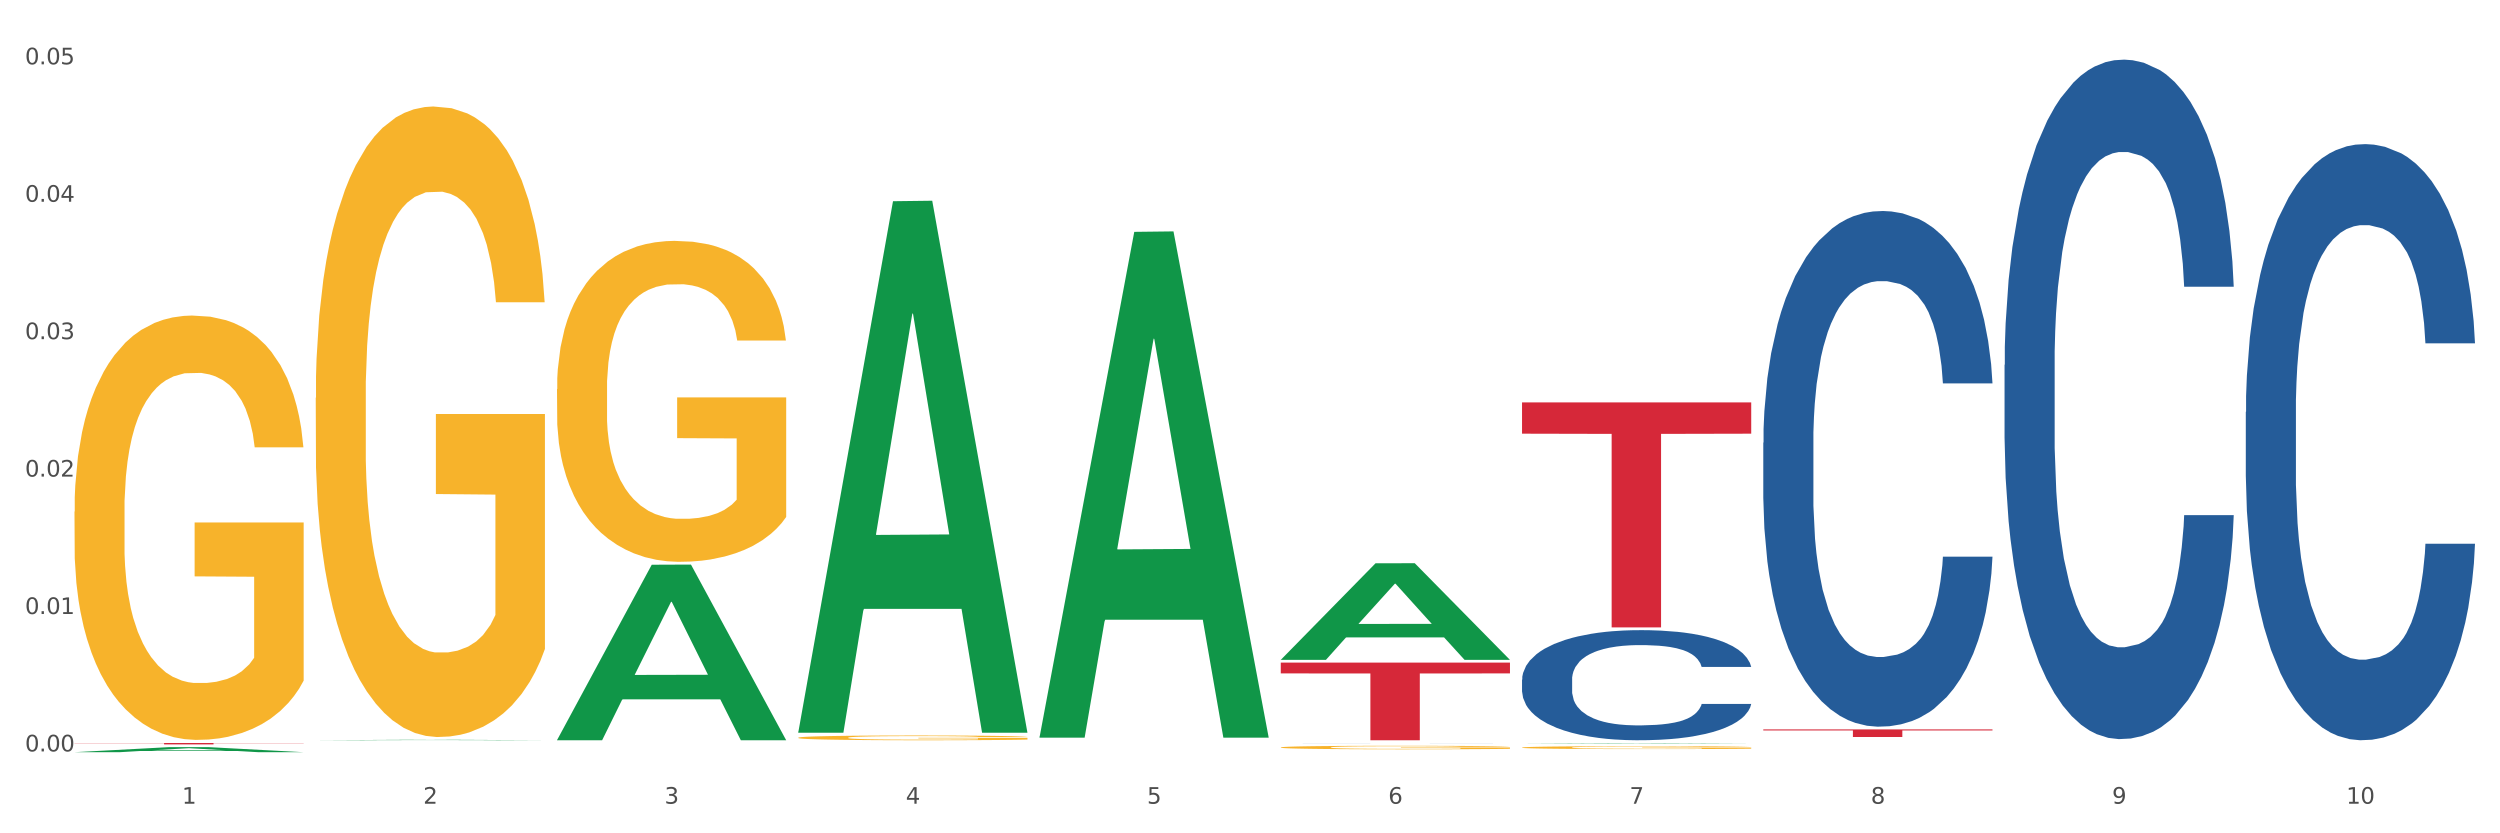 <?xml version="1.0" encoding="utf-8" standalone="no"?>
<!DOCTYPE svg PUBLIC "-//W3C//DTD SVG 1.1//EN"
  "http://www.w3.org/Graphics/SVG/1.1/DTD/svg11.dtd">
<svg xmlns:xlink="http://www.w3.org/1999/xlink" width="1080pt" height="360pt" viewBox="0 0 1080 360" xmlns="http://www.w3.org/2000/svg" version="1.1">
 <rect x="0" y="0" width="1080" height="360" fill="#333333" stroke="none"/>
 <defs>
  <style type="text/css">*{stroke-linejoin: round; stroke-linecap: butt}</style>
 </defs>
 <g id="figure_1">
  <g id="patch_1">
   <path d="M 0 360 
L 1080 360 
L 1080 0 
L 0 0 
z
" style="fill: #ffffff; stroke: #ffffff; stroke-linejoin: miter"/>
  </g>
  <g id="axes_1">
   <g id="matplotlib.axis_1">
    <g id="xtick_1">
     <g id="text_1">
      <!-- 1 -->
      <g style="fill: #4d4d4d" transform="translate(78.627 347.204) scale(0.096 -0.096)">
       <defs>
        <path id="DejaVuSans-31" d="M 794 531 
L 1825 531 
L 1825 4091 
L 703 3866 
L 703 4441 
L 1819 4666 
L 2450 4666 
L 2450 531 
L 3481 531 
L 3481 0 
L 794 0 
L 794 531 
z
" transform="scale(0.016)"/>
       </defs>
       <use xlink:href="#DejaVuSans-31"/>
      </g>
     </g>
    </g>
    <g id="xtick_2">
     <g id="text_2">
      <!-- 2 -->
      <g style="fill: #4d4d4d" transform="translate(182.851 347.204) scale(0.096 -0.096)">
       <defs>
        <path id="DejaVuSans-32" d="M 1228 531 
L 3431 531 
L 3431 0 
L 469 0 
L 469 531 
Q 828 903 1448 1529 
Q 2069 2156 2228 2338 
Q 2531 2678 2651 2914 
Q 2772 3150 2772 3378 
Q 2772 3750 2511 3984 
Q 2250 4219 1831 4219 
Q 1534 4219 1204 4116 
Q 875 4013 500 3803 
L 500 4441 
Q 881 4594 1212 4672 
Q 1544 4750 1819 4750 
Q 2544 4750 2975 4387 
Q 3406 4025 3406 3419 
Q 3406 3131 3298 2873 
Q 3191 2616 2906 2266 
Q 2828 2175 2409 1742 
Q 1991 1309 1228 531 
z
" transform="scale(0.016)"/>
       </defs>
       <use xlink:href="#DejaVuSans-32"/>
      </g>
     </g>
    </g>
    <g id="xtick_3">
     <g id="text_3">
      <!-- 3 -->
      <g style="fill: #4d4d4d" transform="translate(287.074 347.204) scale(0.096 -0.096)">
       <defs>
        <path id="DejaVuSans-33" d="M 2597 2516 
Q 3050 2419 3304 2112 
Q 3559 1806 3559 1356 
Q 3559 666 3084 287 
Q 2609 -91 1734 -91 
Q 1441 -91 1130 -33 
Q 819 25 488 141 
L 488 750 
Q 750 597 1062 519 
Q 1375 441 1716 441 
Q 2309 441 2620 675 
Q 2931 909 2931 1356 
Q 2931 1769 2642 2001 
Q 2353 2234 1838 2234 
L 1294 2234 
L 1294 2753 
L 1863 2753 
Q 2328 2753 2575 2939 
Q 2822 3125 2822 3475 
Q 2822 3834 2567 4026 
Q 2313 4219 1838 4219 
Q 1578 4219 1281 4162 
Q 984 4106 628 3988 
L 628 4550 
Q 988 4650 1302 4700 
Q 1616 4750 1894 4750 
Q 2613 4750 3031 4423 
Q 3450 4097 3450 3541 
Q 3450 3153 3228 2886 
Q 3006 2619 2597 2516 
z
" transform="scale(0.016)"/>
       </defs>
       <use xlink:href="#DejaVuSans-33"/>
      </g>
     </g>
    </g>
    <g id="xtick_4">
     <g id="text_4">
      <!-- 4 -->
      <g style="fill: #4d4d4d" transform="translate(391.298 347.204) scale(0.096 -0.096)">
       <defs>
        <path id="DejaVuSans-34" d="M 2419 4116 
L 825 1625 
L 2419 1625 
L 2419 4116 
z
M 2253 4666 
L 3047 4666 
L 3047 1625 
L 3713 1625 
L 3713 1100 
L 3047 1100 
L 3047 0 
L 2419 0 
L 2419 1100 
L 313 1100 
L 313 1709 
L 2253 4666 
z
" transform="scale(0.016)"/>
       </defs>
       <use xlink:href="#DejaVuSans-34"/>
      </g>
     </g>
    </g>
    <g id="xtick_5">
     <g id="text_5">
      <!-- 5 -->
      <g style="fill: #4d4d4d" transform="translate(495.522 347.204) scale(0.096 -0.096)">
       <defs>
        <path id="DejaVuSans-35" d="M 691 4666 
L 3169 4666 
L 3169 4134 
L 1269 4134 
L 1269 2991 
Q 1406 3038 1543 3061 
Q 1681 3084 1819 3084 
Q 2600 3084 3056 2656 
Q 3513 2228 3513 1497 
Q 3513 744 3044 326 
Q 2575 -91 1722 -91 
Q 1428 -91 1123 -41 
Q 819 9 494 109 
L 494 744 
Q 775 591 1075 516 
Q 1375 441 1709 441 
Q 2250 441 2565 725 
Q 2881 1009 2881 1497 
Q 2881 1984 2565 2268 
Q 2250 2553 1709 2553 
Q 1456 2553 1204 2497 
Q 953 2441 691 2322 
L 691 4666 
z
" transform="scale(0.016)"/>
       </defs>
       <use xlink:href="#DejaVuSans-35"/>
      </g>
     </g>
    </g>
    <g id="xtick_6">
     <g id="text_6">
      <!-- 6 -->
      <g style="fill: #4d4d4d" transform="translate(599.745 347.204) scale(0.096 -0.096)">
       <defs>
        <path id="DejaVuSans-36" d="M 2113 2584 
Q 1688 2584 1439 2293 
Q 1191 2003 1191 1497 
Q 1191 994 1439 701 
Q 1688 409 2113 409 
Q 2538 409 2786 701 
Q 3034 994 3034 1497 
Q 3034 2003 2786 2293 
Q 2538 2584 2113 2584 
z
M 3366 4563 
L 3366 3988 
Q 3128 4100 2886 4159 
Q 2644 4219 2406 4219 
Q 1781 4219 1451 3797 
Q 1122 3375 1075 2522 
Q 1259 2794 1537 2939 
Q 1816 3084 2150 3084 
Q 2853 3084 3261 2657 
Q 3669 2231 3669 1497 
Q 3669 778 3244 343 
Q 2819 -91 2113 -91 
Q 1303 -91 875 529 
Q 447 1150 447 2328 
Q 447 3434 972 4092 
Q 1497 4750 2381 4750 
Q 2619 4750 2861 4703 
Q 3103 4656 3366 4563 
z
" transform="scale(0.016)"/>
       </defs>
       <use xlink:href="#DejaVuSans-36"/>
      </g>
     </g>
    </g>
    <g id="xtick_7">
     <g id="text_7">
      <!-- 7 -->
      <g style="fill: #4d4d4d" transform="translate(703.969 347.204) scale(0.096 -0.096)">
       <defs>
        <path id="DejaVuSans-37" d="M 525 4666 
L 3525 4666 
L 3525 4397 
L 1831 0 
L 1172 0 
L 2766 4134 
L 525 4134 
L 525 4666 
z
" transform="scale(0.016)"/>
       </defs>
       <use xlink:href="#DejaVuSans-37"/>
      </g>
     </g>
    </g>
    <g id="xtick_8">
     <g id="text_8">
      <!-- 8 -->
      <g style="fill: #4d4d4d" transform="translate(808.193 347.204) scale(0.096 -0.096)">
       <defs>
        <path id="DejaVuSans-38" d="M 2034 2216 
Q 1584 2216 1326 1975 
Q 1069 1734 1069 1313 
Q 1069 891 1326 650 
Q 1584 409 2034 409 
Q 2484 409 2743 651 
Q 3003 894 3003 1313 
Q 3003 1734 2745 1975 
Q 2488 2216 2034 2216 
z
M 1403 2484 
Q 997 2584 770 2862 
Q 544 3141 544 3541 
Q 544 4100 942 4425 
Q 1341 4750 2034 4750 
Q 2731 4750 3128 4425 
Q 3525 4100 3525 3541 
Q 3525 3141 3298 2862 
Q 3072 2584 2669 2484 
Q 3125 2378 3379 2068 
Q 3634 1759 3634 1313 
Q 3634 634 3220 271 
Q 2806 -91 2034 -91 
Q 1263 -91 848 271 
Q 434 634 434 1313 
Q 434 1759 690 2068 
Q 947 2378 1403 2484 
z
M 1172 3481 
Q 1172 3119 1398 2916 
Q 1625 2713 2034 2713 
Q 2441 2713 2670 2916 
Q 2900 3119 2900 3481 
Q 2900 3844 2670 4047 
Q 2441 4250 2034 4250 
Q 1625 4250 1398 4047 
Q 1172 3844 1172 3481 
z
" transform="scale(0.016)"/>
       </defs>
       <use xlink:href="#DejaVuSans-38"/>
      </g>
     </g>
    </g>
    <g id="xtick_9">
     <g id="text_9">
      <!-- 9 -->
      <g style="fill: #4d4d4d" transform="translate(912.416 347.204) scale(0.096 -0.096)">
       <defs>
        <path id="DejaVuSans-39" d="M 703 97 
L 703 672 
Q 941 559 1184 500 
Q 1428 441 1663 441 
Q 2288 441 2617 861 
Q 2947 1281 2994 2138 
Q 2813 1869 2534 1725 
Q 2256 1581 1919 1581 
Q 1219 1581 811 2004 
Q 403 2428 403 3163 
Q 403 3881 828 4315 
Q 1253 4750 1959 4750 
Q 2769 4750 3195 4129 
Q 3622 3509 3622 2328 
Q 3622 1225 3098 567 
Q 2575 -91 1691 -91 
Q 1453 -91 1209 -44 
Q 966 3 703 97 
z
M 1959 2075 
Q 2384 2075 2632 2365 
Q 2881 2656 2881 3163 
Q 2881 3666 2632 3958 
Q 2384 4250 1959 4250 
Q 1534 4250 1286 3958 
Q 1038 3666 1038 3163 
Q 1038 2656 1286 2365 
Q 1534 2075 1959 2075 
z
" transform="scale(0.016)"/>
       </defs>
       <use xlink:href="#DejaVuSans-39"/>
      </g>
     </g>
    </g>
    <g id="xtick_10">
     <g id="text_10">
      <!-- 10 -->
      <g style="fill: #4d4d4d" transform="translate(1013.586 347.204) scale(0.096 -0.096)">
       <defs>
        <path id="DejaVuSans-30" d="M 2034 4250 
Q 1547 4250 1301 3770 
Q 1056 3291 1056 2328 
Q 1056 1369 1301 889 
Q 1547 409 2034 409 
Q 2525 409 2770 889 
Q 3016 1369 3016 2328 
Q 3016 3291 2770 3770 
Q 2525 4250 2034 4250 
z
M 2034 4750 
Q 2819 4750 3233 4129 
Q 3647 3509 3647 2328 
Q 3647 1150 3233 529 
Q 2819 -91 2034 -91 
Q 1250 -91 836 529 
Q 422 1150 422 2328 
Q 422 3509 836 4129 
Q 1250 4750 2034 4750 
z
" transform="scale(0.016)"/>
       </defs>
       <use xlink:href="#DejaVuSans-31"/>
       <use xlink:href="#DejaVuSans-30" transform="translate(63.623 0)"/>
      </g>
     </g>
    </g>
    <g id="xtick_11"/>
    <g id="xtick_12"/>
    <g id="xtick_13"/>
    <g id="xtick_14"/>
    <g id="xtick_15"/>
    <g id="xtick_16"/>
    <g id="xtick_17"/>
    <g id="xtick_18"/>
    <g id="xtick_19"/>
   </g>
   <g id="matplotlib.axis_2">
    <g id="ytick_1">
     <g id="text_11">
      <!-- 0.00 -->
      <g style="fill: #4d4d4d" transform="translate(10.8 324.617) scale(0.096 -0.096)">
       <defs>
        <path id="DejaVuSans-2e" d="M 684 794 
L 1344 794 
L 1344 0 
L 684 0 
L 684 794 
z
" transform="scale(0.016)"/>
       </defs>
       <use xlink:href="#DejaVuSans-30"/>
       <use xlink:href="#DejaVuSans-2e" transform="translate(63.623 0)"/>
       <use xlink:href="#DejaVuSans-30" transform="translate(95.41 0)"/>
       <use xlink:href="#DejaVuSans-30" transform="translate(159.033 0)"/>
      </g>
     </g>
    </g>
    <g id="ytick_2">
     <g id="text_12">
      <!-- 0.01 -->
      <g style="fill: #4d4d4d" transform="translate(10.8 265.253) scale(0.096 -0.096)">
       <use xlink:href="#DejaVuSans-30"/>
       <use xlink:href="#DejaVuSans-2e" transform="translate(63.623 0)"/>
       <use xlink:href="#DejaVuSans-30" transform="translate(95.41 0)"/>
       <use xlink:href="#DejaVuSans-31" transform="translate(159.033 0)"/>
      </g>
     </g>
    </g>
    <g id="ytick_3">
     <g id="text_13">
      <!-- 0.02 -->
      <g style="fill: #4d4d4d" transform="translate(10.8 205.888) scale(0.096 -0.096)">
       <use xlink:href="#DejaVuSans-30"/>
       <use xlink:href="#DejaVuSans-2e" transform="translate(63.623 0)"/>
       <use xlink:href="#DejaVuSans-30" transform="translate(95.41 0)"/>
       <use xlink:href="#DejaVuSans-32" transform="translate(159.033 0)"/>
      </g>
     </g>
    </g>
    <g id="ytick_4">
     <g id="text_14">
      <!-- 0.03 -->
      <g style="fill: #4d4d4d" transform="translate(10.8 146.524) scale(0.096 -0.096)">
       <use xlink:href="#DejaVuSans-30"/>
       <use xlink:href="#DejaVuSans-2e" transform="translate(63.623 0)"/>
       <use xlink:href="#DejaVuSans-30" transform="translate(95.41 0)"/>
       <use xlink:href="#DejaVuSans-33" transform="translate(159.033 0)"/>
      </g>
     </g>
    </g>
    <g id="ytick_5">
     <g id="text_15">
      <!-- 0.04 -->
      <g style="fill: #4d4d4d" transform="translate(10.8 87.16) scale(0.096 -0.096)">
       <use xlink:href="#DejaVuSans-30"/>
       <use xlink:href="#DejaVuSans-2e" transform="translate(63.623 0)"/>
       <use xlink:href="#DejaVuSans-30" transform="translate(95.41 0)"/>
       <use xlink:href="#DejaVuSans-34" transform="translate(159.033 0)"/>
      </g>
     </g>
    </g>
    <g id="ytick_6">
     <g id="text_16">
      <!-- 0.05 -->
      <g style="fill: #4d4d4d" transform="translate(10.8 27.795) scale(0.096 -0.096)">
       <use xlink:href="#DejaVuSans-30"/>
       <use xlink:href="#DejaVuSans-2e" transform="translate(63.623 0)"/>
       <use xlink:href="#DejaVuSans-30" transform="translate(95.41 0)"/>
       <use xlink:href="#DejaVuSans-35" transform="translate(159.033 0)"/>
      </g>
     </g>
    </g>
    <g id="ytick_7"/>
    <g id="ytick_8"/>
    <g id="ytick_9"/>
    <g id="ytick_10"/>
    <g id="ytick_11"/>
   </g>
   <g id="PolyCollection_1">
    <path d="M 32.175 324.945 
L 32.277 324.943 
L 73.107 322.758 
L 90.051 322.756 
L 131.187 324.95 
L 111.589 324.95 
L 102.709 324.439 
L 60.552 324.439 
L 60.246 324.447 
L 51.671 324.95 
L 32.175 324.95 
L 32.175 324.945 
L 65.86 324.134 
L 97.401 324.132 
L 81.783 323.224 
L 81.579 323.22 
L 81.375 323.226 
L 65.758 324.132 
L 65.86 324.134 
L 32.175 324.945 
z
" clip-path="url(#p7b746b53fb)" style="fill: #109648"/>
    <path d="M 970.188 177.967 
L 970.305 177.732 
L 970.305 171.146 
L 970.656 162.209 
L 971.943 145.745 
L 973.582 133.28 
L 976.39 118.698 
L 977.912 112.583 
L 979.902 105.762 
L 983.998 94.708 
L 988.679 85.301 
L 991.956 80.126 
L 994.414 76.834 
L 999.915 70.954 
L 1003.075 68.367 
L 1006.352 66.25 
L 1009.161 64.839 
L 1013.842 63.192 
L 1017.587 62.487 
L 1021.917 62.252 
L 1025.546 62.487 
L 1030.344 63.428 
L 1037.366 66.25 
L 1040.058 67.896 
L 1043.686 70.719 
L 1047.431 74.482 
L 1050.474 78.245 
L 1053.985 83.654 
L 1057.613 90.71 
L 1061.125 99.647 
L 1063.582 107.879 
L 1065.572 116.581 
L 1067.327 127.165 
L 1068.615 138.69 
L 1069.2 148.333 
L 1047.782 148.333 
L 1047.197 139.63 
L 1046.027 130.223 
L 1044.857 123.872 
L 1043.569 118.698 
L 1041.58 112.818 
L 1039.824 109.055 
L 1036.898 104.586 
L 1034.206 101.764 
L 1031.983 100.118 
L 1029.291 98.707 
L 1023.556 97.295 
L 1019.46 97.295 
L 1016.885 97.766 
L 1013.725 98.942 
L 1011.033 100.588 
L 1007.873 103.411 
L 1005.415 106.468 
L 1002.958 110.466 
L 1001.553 113.289 
L 999.447 118.463 
L 998.042 122.696 
L 996.17 129.987 
L 995.116 135.162 
L 993.244 148.568 
L 992.424 158.446 
L 992.073 165.267 
L 991.839 172.793 
L 991.839 209.483 
L 992.541 225.947 
L 993.127 233.002 
L 994.063 240.999 
L 995.818 251.348 
L 998.393 261.461 
L 1001.085 268.752 
L 1003.309 273.221 
L 1005.415 276.513 
L 1007.522 279.101 
L 1010.097 281.452 
L 1012.203 282.864 
L 1015.363 284.275 
L 1019.109 284.98 
L 1022.035 284.98 
L 1028.003 283.804 
L 1030.695 282.628 
L 1033.27 280.982 
L 1036.079 278.395 
L 1038.303 275.573 
L 1039.59 273.456 
L 1041.697 268.987 
L 1043.335 264.283 
L 1044.739 258.874 
L 1045.676 254.17 
L 1046.729 247.114 
L 1047.548 239.118 
L 1047.782 234.884 
L 1069.2 234.884 
L 1068.732 243.351 
L 1067.913 251.583 
L 1066.274 262.637 
L 1064.987 268.987 
L 1062.997 276.749 
L 1060.89 283.334 
L 1057.965 290.625 
L 1055.273 296.035 
L 1052.464 300.738 
L 1049.421 304.972 
L 1043.92 310.852 
L 1041.931 312.498 
L 1037.717 315.32 
L 1034.44 316.967 
L 1029.642 318.613 
L 1024.726 319.554 
L 1019.577 319.789 
L 1015.012 319.319 
L 1009.98 317.908 
L 1006.82 316.496 
L 1003.309 314.38 
L 999.212 311.087 
L 995.35 307.089 
L 991.722 302.385 
L 988.328 296.975 
L 985.168 290.86 
L 981.072 280.747 
L 978.029 270.869 
L 975.805 261.696 
L 974.284 253.935 
L 972.762 244.057 
L 971.943 237.236 
L 970.656 220.772 
L 970.188 205.485 
L 970.188 177.967 
z
" clip-path="url(#p7b746b53fb)" style="fill: #255c99"/>
    <path d="M 865.964 157.652 
L 866.081 157.384 
L 866.081 149.878 
L 866.432 139.691 
L 867.719 120.926 
L 869.358 106.718 
L 872.167 90.097 
L 873.688 83.127 
L 875.678 75.353 
L 879.774 62.754 
L 884.456 52.031 
L 887.733 46.133 
L 890.19 42.38 
L 895.691 35.678 
L 898.851 32.729 
L 902.128 30.317 
L 904.937 28.708 
L 909.618 26.832 
L 913.364 26.028 
L 917.694 25.759 
L 921.322 26.028 
L 926.12 27.1 
L 933.143 30.317 
L 935.834 32.193 
L 939.463 35.41 
L 943.208 39.699 
L 946.251 43.989 
L 949.762 50.154 
L 953.39 58.197 
L 956.901 68.383 
L 959.359 77.766 
L 961.348 87.685 
L 963.104 99.748 
L 964.391 112.884 
L 964.976 123.875 
L 943.559 123.875 
L 942.974 113.956 
L 941.803 103.233 
L 940.633 95.995 
L 939.346 90.097 
L 937.356 83.396 
L 935.6 79.106 
L 932.674 74.013 
L 929.983 70.796 
L 927.759 68.92 
L 925.067 67.311 
L 919.332 65.703 
L 915.236 65.703 
L 912.661 66.239 
L 909.501 67.579 
L 906.81 69.456 
L 903.65 72.673 
L 901.192 76.158 
L 898.734 80.715 
L 897.33 83.932 
L 895.223 89.829 
L 893.819 94.655 
L 891.946 102.965 
L 890.893 108.863 
L 889.02 124.143 
L 888.201 135.402 
L 887.85 143.176 
L 887.616 151.755 
L 887.616 193.574 
L 888.318 212.339 
L 888.903 220.382 
L 889.839 229.496 
L 891.595 241.292 
L 894.17 252.819 
L 896.861 261.129 
L 899.085 266.222 
L 901.192 269.976 
L 903.298 272.924 
L 905.873 275.605 
L 907.98 277.214 
L 911.14 278.822 
L 914.885 279.626 
L 917.811 279.626 
L 923.78 278.286 
L 926.472 276.945 
L 929.046 275.069 
L 931.855 272.12 
L 934.079 268.903 
L 935.366 266.491 
L 937.473 261.397 
L 939.111 256.036 
L 940.516 249.87 
L 941.452 244.508 
L 942.505 236.466 
L 943.325 227.352 
L 943.559 222.526 
L 964.976 222.526 
L 964.508 232.177 
L 963.689 241.56 
L 962.05 254.159 
L 960.763 261.397 
L 958.773 270.244 
L 956.667 277.75 
L 953.741 286.06 
L 951.049 292.226 
L 948.24 297.587 
L 945.197 302.413 
L 939.697 309.114 
L 937.707 310.991 
L 933.494 314.208 
L 930.217 316.084 
L 925.418 317.961 
L 920.503 319.033 
L 915.353 319.301 
L 910.789 318.765 
L 905.756 317.157 
L 902.596 315.548 
L 899.085 313.136 
L 894.989 309.382 
L 891.127 304.825 
L 887.499 299.464 
L 884.105 293.298 
L 880.945 286.328 
L 876.848 274.801 
L 873.805 263.542 
L 871.582 253.087 
L 870.06 244.24 
L 868.539 232.981 
L 867.719 225.207 
L 866.432 206.442 
L 865.964 189.017 
L 865.964 157.652 
z
" clip-path="url(#p7b746b53fb)" style="fill: #255c99"/>
    <path d="M 761.74 191.251 
L 761.857 191.047 
L 761.857 185.35 
L 762.208 177.619 
L 763.496 163.378 
L 765.134 152.595 
L 767.943 139.981 
L 769.465 134.691 
L 771.454 128.791 
L 775.551 119.229 
L 780.232 111.09 
L 783.509 106.615 
L 785.967 103.766 
L 791.467 98.68 
L 794.627 96.442 
L 797.904 94.611 
L 800.713 93.39 
L 805.395 91.966 
L 809.14 91.356 
L 813.47 91.152 
L 817.098 91.356 
L 821.897 92.169 
L 828.919 94.611 
L 831.611 96.035 
L 835.239 98.476 
L 838.984 101.732 
L 842.027 104.987 
L 845.538 109.666 
L 849.166 115.77 
L 852.677 123.501 
L 855.135 130.622 
L 857.125 138.15 
L 858.88 147.305 
L 860.168 157.274 
L 860.753 165.616 
L 839.335 165.616 
L 838.75 158.088 
L 837.58 149.95 
L 836.409 144.457 
L 835.122 139.981 
L 833.132 134.894 
L 831.377 131.639 
L 828.451 127.774 
L 825.759 125.332 
L 823.535 123.908 
L 820.843 122.687 
L 815.109 121.467 
L 811.012 121.467 
L 808.438 121.873 
L 805.278 122.891 
L 802.586 124.315 
L 799.426 126.756 
L 796.968 129.401 
L 794.51 132.86 
L 793.106 135.301 
L 790.999 139.777 
L 789.595 143.439 
L 787.722 149.746 
L 786.669 154.222 
L 784.796 165.819 
L 783.977 174.364 
L 783.626 180.264 
L 783.392 186.775 
L 783.392 218.513 
L 784.094 232.755 
L 784.679 238.858 
L 785.616 245.776 
L 787.371 254.728 
L 789.946 263.476 
L 792.638 269.783 
L 794.862 273.649 
L 796.968 276.497 
L 799.075 278.735 
L 801.65 280.769 
L 803.756 281.99 
L 806.916 283.211 
L 810.661 283.821 
L 813.587 283.821 
L 819.556 282.804 
L 822.248 281.787 
L 824.823 280.362 
L 827.632 278.125 
L 829.855 275.683 
L 831.143 273.852 
L 833.249 269.986 
L 834.888 265.917 
L 836.292 261.238 
L 837.229 257.169 
L 838.282 251.065 
L 839.101 244.148 
L 839.335 240.486 
L 860.753 240.486 
L 860.285 247.81 
L 859.465 254.931 
L 857.827 264.493 
L 856.539 269.986 
L 854.55 276.7 
L 852.443 282.397 
L 849.517 288.704 
L 846.825 293.383 
L 844.017 297.452 
L 840.974 301.115 
L 835.473 306.201 
L 833.483 307.625 
L 829.27 310.066 
L 825.993 311.491 
L 821.195 312.915 
L 816.279 313.729 
L 811.13 313.932 
L 806.565 313.525 
L 801.533 312.304 
L 798.373 311.084 
L 794.862 309.253 
L 790.765 306.404 
L 786.903 302.946 
L 783.275 298.877 
L 779.881 294.197 
L 776.721 288.907 
L 772.625 280.159 
L 769.582 271.614 
L 767.358 263.679 
L 765.837 256.966 
L 764.315 248.421 
L 763.496 242.52 
L 762.208 228.279 
L 761.74 215.054 
L 761.74 191.251 
z
" clip-path="url(#p7b746b53fb)" style="fill: #255c99"/>
    <path d="M 657.517 293.593 
L 657.634 293.55 
L 657.634 292.334 
L 657.985 290.683 
L 659.272 287.642 
L 660.911 285.339 
L 663.72 282.646 
L 665.241 281.517 
L 667.231 280.257 
L 671.327 278.215 
L 676.008 276.477 
L 679.285 275.521 
L 681.743 274.913 
L 687.244 273.827 
L 690.404 273.349 
L 693.681 272.958 
L 696.49 272.698 
L 701.171 272.394 
L 704.916 272.263 
L 709.247 272.22 
L 712.875 272.263 
L 717.673 272.437 
L 724.695 272.958 
L 727.387 273.263 
L 731.015 273.784 
L 734.76 274.479 
L 737.803 275.174 
L 741.314 276.173 
L 744.943 277.476 
L 748.454 279.127 
L 750.911 280.648 
L 752.901 282.255 
L 754.657 284.21 
L 755.944 286.339 
L 756.529 288.12 
L 735.112 288.12 
L 734.526 286.512 
L 733.356 284.775 
L 732.186 283.602 
L 730.898 282.646 
L 728.909 281.56 
L 727.153 280.865 
L 724.227 280.039 
L 721.535 279.518 
L 719.312 279.214 
L 716.62 278.953 
L 710.885 278.693 
L 706.789 278.693 
L 704.214 278.78 
L 701.054 278.997 
L 698.362 279.301 
L 695.202 279.822 
L 692.745 280.387 
L 690.287 281.126 
L 688.882 281.647 
L 686.776 282.603 
L 685.371 283.385 
L 683.499 284.731 
L 682.445 285.687 
L 680.573 288.163 
L 679.754 289.988 
L 679.402 291.248 
L 679.168 292.638 
L 679.168 299.415 
L 679.871 302.456 
L 680.456 303.759 
L 681.392 305.236 
L 683.148 307.147 
L 685.722 309.015 
L 688.414 310.362 
L 690.638 311.188 
L 692.745 311.796 
L 694.851 312.274 
L 697.426 312.708 
L 699.533 312.969 
L 702.693 313.229 
L 706.438 313.36 
L 709.364 313.36 
L 715.332 313.142 
L 718.024 312.925 
L 720.599 312.621 
L 723.408 312.143 
L 725.632 311.622 
L 726.919 311.231 
L 729.026 310.406 
L 730.664 309.537 
L 732.069 308.538 
L 733.005 307.669 
L 734.058 306.365 
L 734.877 304.888 
L 735.112 304.106 
L 756.529 304.106 
L 756.061 305.67 
L 755.242 307.191 
L 753.603 309.233 
L 752.316 310.406 
L 750.326 311.839 
L 748.22 313.056 
L 745.294 314.402 
L 742.602 315.401 
L 739.793 316.27 
L 736.75 317.052 
L 731.249 318.138 
L 729.26 318.442 
L 725.046 318.964 
L 721.769 319.268 
L 716.971 319.572 
L 712.055 319.746 
L 706.906 319.789 
L 702.341 319.702 
L 697.309 319.442 
L 694.149 319.181 
L 690.638 318.79 
L 686.542 318.182 
L 682.679 317.443 
L 679.051 316.574 
L 675.657 315.575 
L 672.497 314.446 
L 668.401 312.578 
L 665.358 310.753 
L 663.134 309.059 
L 661.613 307.625 
L 660.091 305.801 
L 659.272 304.541 
L 657.985 301.5 
L 657.517 298.676 
L 657.517 293.593 
z
" clip-path="url(#p7b746b53fb)" style="fill: #255c99"/>
    <path d="M 553.293 320.981 
L 553.41 320.981 
L 553.41 320.98 
L 553.761 320.979 
L 555.049 320.978 
L 556.687 320.977 
L 559.496 320.975 
L 561.017 320.975 
L 563.007 320.974 
L 567.103 320.973 
L 571.785 320.972 
L 575.062 320.972 
L 577.52 320.971 
L 583.02 320.971 
L 586.18 320.971 
L 589.457 320.97 
L 592.266 320.97 
L 596.948 320.97 
L 600.693 320.97 
L 605.023 320.97 
L 608.651 320.97 
L 613.45 320.97 
L 620.472 320.97 
L 623.164 320.971 
L 626.792 320.971 
L 630.537 320.971 
L 633.58 320.971 
L 637.091 320.972 
L 640.719 320.973 
L 644.23 320.974 
L 646.688 320.974 
L 648.677 320.975 
L 650.433 320.976 
L 651.72 320.977 
L 652.306 320.978 
L 630.888 320.978 
L 630.303 320.977 
L 629.132 320.976 
L 627.962 320.976 
L 626.675 320.975 
L 624.685 320.975 
L 622.929 320.974 
L 620.004 320.974 
L 617.312 320.974 
L 615.088 320.974 
L 612.396 320.973 
L 606.661 320.973 
L 602.565 320.973 
L 599.99 320.973 
L 596.83 320.973 
L 594.139 320.974 
L 590.979 320.974 
L 588.521 320.974 
L 586.063 320.975 
L 584.659 320.975 
L 582.552 320.975 
L 581.148 320.976 
L 579.275 320.976 
L 578.222 320.977 
L 576.349 320.978 
L 575.53 320.979 
L 575.179 320.98 
L 574.945 320.98 
L 574.945 320.984 
L 575.647 320.985 
L 576.232 320.986 
L 577.168 320.987 
L 578.924 320.988 
L 581.499 320.989 
L 584.191 320.989 
L 586.414 320.99 
L 588.521 320.99 
L 590.628 320.99 
L 593.202 320.991 
L 595.309 320.991 
L 598.469 320.991 
L 602.214 320.991 
L 605.14 320.991 
L 611.109 320.991 
L 613.801 320.991 
L 616.375 320.991 
L 619.184 320.99 
L 621.408 320.99 
L 622.695 320.99 
L 624.802 320.99 
L 626.441 320.989 
L 627.845 320.989 
L 628.781 320.988 
L 629.835 320.987 
L 630.654 320.987 
L 630.888 320.986 
L 652.306 320.986 
L 651.837 320.987 
L 651.018 320.988 
L 649.38 320.989 
L 648.092 320.99 
L 646.103 320.99 
L 643.996 320.991 
L 641.07 320.992 
L 638.378 320.992 
L 635.569 320.993 
L 632.526 320.993 
L 627.026 320.993 
L 625.036 320.994 
L 620.823 320.994 
L 617.546 320.994 
L 612.747 320.994 
L 607.832 320.994 
L 602.682 320.994 
L 598.118 320.994 
L 593.085 320.994 
L 589.925 320.994 
L 586.414 320.994 
L 582.318 320.994 
L 578.456 320.993 
L 574.828 320.993 
L 571.434 320.992 
L 568.274 320.992 
L 564.177 320.991 
L 561.135 320.99 
L 558.911 320.989 
L 557.389 320.988 
L 555.868 320.987 
L 555.049 320.987 
L 553.761 320.985 
L 553.293 320.984 
L 553.293 320.981 
z
" clip-path="url(#p7b746b53fb)" style="fill: #255c99"/>
    <path d="M 657.517 322.936 
L 657.634 322.935 
L 657.634 322.894 
L 657.867 322.858 
L 659.036 322.772 
L 660.79 322.701 
L 662.076 322.663 
L 663.362 322.632 
L 664.881 322.601 
L 666.752 322.569 
L 670.142 322.522 
L 672.246 322.498 
L 674.818 322.473 
L 679.493 322.436 
L 682.884 322.416 
L 686.39 322.399 
L 692.118 322.378 
L 695.859 322.369 
L 699.834 322.362 
L 704.627 322.357 
L 708.25 322.356 
L 716.199 322.36 
L 722.979 322.37 
L 726.253 322.378 
L 730.461 322.392 
L 732.682 322.401 
L 736.306 322.419 
L 740.047 322.443 
L 742.618 322.464 
L 746.476 322.503 
L 749.398 322.542 
L 752.087 322.59 
L 753.49 322.623 
L 754.542 322.654 
L 755.477 322.69 
L 756.412 322.746 
L 735.371 322.746 
L 734.552 322.706 
L 733.266 322.668 
L 731.396 322.631 
L 729.76 322.608 
L 726.954 322.58 
L 724.382 322.561 
L 721.694 322.548 
L 718.42 322.536 
L 715.849 322.53 
L 712.225 322.526 
L 705.094 322.527 
L 700.301 322.536 
L 697.028 322.548 
L 694.924 322.558 
L 693.054 322.569 
L 690.949 322.585 
L 688.495 322.609 
L 686.741 322.631 
L 684.988 322.659 
L 683.585 322.686 
L 682.299 322.718 
L 681.247 322.753 
L 680.429 322.788 
L 679.727 322.832 
L 679.143 322.904 
L 679.143 323.061 
L 679.377 323.096 
L 679.961 323.143 
L 680.662 323.179 
L 681.831 323.221 
L 682.884 323.25 
L 684.871 323.291 
L 687.092 323.325 
L 688.845 323.347 
L 690.599 323.365 
L 693.638 323.391 
L 697.028 323.411 
L 699.951 323.424 
L 703.925 323.435 
L 706.614 323.44 
L 708.952 323.442 
L 714.68 323.442 
L 718.771 323.439 
L 723.33 323.431 
L 726.837 323.42 
L 729.76 323.408 
L 733.033 323.387 
L 735.137 323.368 
L 735.137 323.128 
L 709.419 323.127 
L 709.419 322.968 
L 756.529 322.968 
L 756.529 323.435 
L 754.542 323.459 
L 752.321 323.481 
L 749.983 323.501 
L 746.476 323.525 
L 742.268 323.548 
L 738.527 323.564 
L 734.552 323.577 
L 729.876 323.59 
L 723.798 323.601 
L 720.057 323.606 
L 715.381 323.609 
L 709.887 323.611 
L 705.094 323.608 
L 700.418 323.603 
L 695.508 323.592 
L 690.716 323.577 
L 687.092 323.562 
L 683.468 323.544 
L 679.61 323.52 
L 676.571 323.497 
L 674.233 323.477 
L 671.661 323.45 
L 668.856 323.416 
L 666.752 323.385 
L 664.881 323.353 
L 662.894 323.312 
L 661.491 323.276 
L 660.088 323.231 
L 659.27 323.198 
L 658.335 323.147 
L 657.634 323.074 
L 657.517 322.936 
z
" clip-path="url(#p7b746b53fb)" style="fill: #f7b32b"/>
    <path d="M 32.175 221.028 
L 32.292 220.861 
L 32.292 214.834 
L 32.526 209.643 
L 33.695 197.086 
L 35.448 186.706 
L 36.734 181.181 
L 38.02 176.66 
L 39.54 172.14 
L 41.41 167.452 
L 44.8 160.587 
L 46.904 157.071 
L 49.476 153.388 
L 54.152 148.03 
L 57.542 145.017 
L 61.049 142.505 
L 66.777 139.491 
L 70.517 138.152 
L 74.492 137.147 
L 79.285 136.478 
L 82.909 136.31 
L 90.858 136.813 
L 97.638 138.319 
L 100.911 139.491 
L 105.119 141.501 
L 107.34 142.84 
L 110.964 145.519 
L 114.705 149.035 
L 117.277 152.048 
L 121.134 157.741 
L 124.057 163.434 
L 126.745 170.465 
L 128.148 175.321 
L 129.2 179.841 
L 130.135 185.032 
L 131.071 193.236 
L 110.029 193.236 
L 109.211 187.376 
L 107.925 181.85 
L 106.054 176.493 
L 104.418 173.144 
L 101.612 168.959 
L 99.041 166.28 
L 96.352 164.271 
L 93.079 162.596 
L 90.507 161.759 
L 86.883 161.09 
L 79.752 161.257 
L 74.96 162.596 
L 71.686 164.271 
L 69.582 165.778 
L 67.712 167.452 
L 65.608 169.796 
L 63.153 173.312 
L 61.399 176.493 
L 59.646 180.511 
L 58.243 184.529 
L 56.957 189.217 
L 55.905 194.24 
L 55.087 199.43 
L 54.386 205.793 
L 53.801 216.34 
L 53.801 239.278 
L 54.035 244.468 
L 54.619 251.333 
L 55.321 256.523 
L 56.49 262.718 
L 57.542 266.903 
L 59.529 272.931 
L 61.75 277.954 
L 63.504 281.135 
L 65.257 283.814 
L 68.296 287.497 
L 71.686 290.511 
L 74.609 292.352 
L 78.583 294.027 
L 81.272 294.696 
L 83.61 295.031 
L 89.338 295.031 
L 93.429 294.529 
L 97.988 293.357 
L 101.495 291.85 
L 104.418 290.008 
L 107.691 286.995 
L 109.795 284.148 
L 109.795 249.156 
L 84.078 248.989 
L 84.078 225.716 
L 131.187 225.716 
L 131.187 294.027 
L 129.2 297.543 
L 126.979 300.724 
L 124.641 303.57 
L 121.134 307.086 
L 116.926 310.434 
L 113.185 312.778 
L 109.211 314.788 
L 104.535 316.629 
L 98.456 318.304 
L 94.715 318.973 
L 90.039 319.476 
L 84.545 319.643 
L 79.752 319.308 
L 75.076 318.471 
L 70.167 316.964 
L 65.374 314.788 
L 61.75 312.611 
L 58.126 309.932 
L 54.269 306.416 
L 51.229 303.068 
L 48.891 300.054 
L 46.32 296.203 
L 43.514 291.18 
L 41.41 286.66 
L 39.54 281.972 
L 37.552 275.944 
L 36.15 270.754 
L 34.747 264.225 
L 33.928 259.369 
L 32.993 251.835 
L 32.292 241.287 
L 32.175 221.028 
z
" clip-path="url(#p7b746b53fb)" style="fill: #f7b32b"/>
    <path d="M 553.293 322.879 
L 553.41 322.878 
L 553.41 322.828 
L 553.644 322.785 
L 554.813 322.68 
L 556.566 322.594 
L 557.852 322.548 
L 559.138 322.511 
L 560.658 322.473 
L 562.528 322.434 
L 565.918 322.377 
L 568.022 322.348 
L 570.594 322.317 
L 575.27 322.273 
L 578.66 322.248 
L 582.167 322.227 
L 587.895 322.202 
L 591.636 322.19 
L 595.61 322.182 
L 600.403 322.177 
L 604.027 322.175 
L 611.976 322.179 
L 618.756 322.192 
L 622.029 322.202 
L 626.237 322.218 
L 628.458 322.229 
L 632.082 322.252 
L 635.823 322.281 
L 638.395 322.306 
L 642.252 322.353 
L 645.175 322.401 
L 647.863 322.459 
L 649.266 322.499 
L 650.318 322.537 
L 651.253 322.58 
L 652.189 322.648 
L 631.147 322.648 
L 630.329 322.6 
L 629.043 322.554 
L 627.173 322.509 
L 625.536 322.481 
L 622.73 322.447 
L 620.159 322.424 
L 617.47 322.408 
L 614.197 322.394 
L 611.625 322.387 
L 608.001 322.381 
L 600.87 322.383 
L 596.078 322.394 
L 592.805 322.408 
L 590.7 322.42 
L 588.83 322.434 
L 586.726 322.453 
L 584.271 322.483 
L 582.518 322.509 
L 580.764 322.543 
L 579.361 322.576 
L 578.075 322.615 
L 577.023 322.657 
L 576.205 322.7 
L 575.504 322.753 
L 574.919 322.84 
L 574.919 323.031 
L 575.153 323.074 
L 575.737 323.131 
L 576.439 323.174 
L 577.608 323.226 
L 578.66 323.261 
L 580.647 323.311 
L 582.868 323.352 
L 584.622 323.379 
L 586.375 323.401 
L 589.415 323.432 
L 592.805 323.457 
L 595.727 323.472 
L 599.702 323.486 
L 602.39 323.492 
L 604.728 323.494 
L 610.456 323.494 
L 614.548 323.49 
L 619.107 323.48 
L 622.613 323.468 
L 625.536 323.453 
L 628.809 323.428 
L 630.913 323.404 
L 630.913 323.113 
L 605.196 323.112 
L 605.196 322.918 
L 652.306 322.918 
L 652.306 323.486 
L 650.318 323.515 
L 648.097 323.542 
L 645.759 323.565 
L 642.252 323.595 
L 638.044 323.622 
L 634.303 323.642 
L 630.329 323.659 
L 625.653 323.674 
L 619.574 323.688 
L 615.833 323.693 
L 611.158 323.697 
L 605.663 323.699 
L 600.87 323.696 
L 596.195 323.689 
L 591.285 323.677 
L 586.492 323.659 
L 582.868 323.64 
L 579.244 323.618 
L 575.387 323.589 
L 572.347 323.561 
L 570.009 323.536 
L 567.438 323.504 
L 564.632 323.462 
L 562.528 323.425 
L 560.658 323.386 
L 558.67 323.336 
L 557.268 323.293 
L 555.865 323.238 
L 555.047 323.198 
L 554.111 323.135 
L 553.41 323.048 
L 553.293 322.879 
z
" clip-path="url(#p7b746b53fb)" style="fill: #f7b32b"/>
    <path d="M 344.846 318.682 
L 344.963 318.681 
L 344.963 318.613 
L 345.197 318.555 
L 346.366 318.414 
L 348.119 318.297 
L 349.405 318.235 
L 350.691 318.185 
L 352.21 318.134 
L 354.081 318.081 
L 357.471 318.004 
L 359.575 317.965 
L 362.147 317.923 
L 366.823 317.863 
L 370.213 317.829 
L 373.72 317.801 
L 379.448 317.767 
L 383.188 317.752 
L 387.163 317.741 
L 391.956 317.734 
L 395.579 317.732 
L 403.529 317.737 
L 410.309 317.754 
L 413.582 317.767 
L 417.79 317.79 
L 420.011 317.805 
L 423.635 317.835 
L 427.376 317.875 
L 429.947 317.908 
L 433.805 317.972 
L 436.728 318.036 
L 439.416 318.115 
L 440.819 318.17 
L 441.871 318.22 
L 442.806 318.279 
L 443.741 318.371 
L 422.7 318.371 
L 421.882 318.305 
L 420.596 318.243 
L 418.725 318.183 
L 417.089 318.145 
L 414.283 318.098 
L 411.711 318.068 
L 409.023 318.046 
L 405.75 318.027 
L 403.178 318.017 
L 399.554 318.01 
L 392.423 318.012 
L 387.63 318.027 
L 384.357 318.046 
L 382.253 318.062 
L 380.383 318.081 
L 378.279 318.108 
L 375.824 318.147 
L 374.07 318.183 
L 372.317 318.228 
L 370.914 318.273 
L 369.628 318.326 
L 368.576 318.382 
L 367.758 318.44 
L 367.056 318.512 
L 366.472 318.63 
L 366.472 318.887 
L 366.706 318.946 
L 367.29 319.023 
L 367.992 319.081 
L 369.161 319.15 
L 370.213 319.197 
L 372.2 319.265 
L 374.421 319.321 
L 376.174 319.357 
L 377.928 319.387 
L 380.967 319.428 
L 384.357 319.462 
L 387.28 319.483 
L 391.254 319.502 
L 393.943 319.509 
L 396.281 319.513 
L 402.009 319.513 
L 406.1 319.507 
L 410.659 319.494 
L 414.166 319.477 
L 417.089 319.457 
L 420.362 319.423 
L 422.466 319.391 
L 422.466 318.998 
L 396.748 318.996 
L 396.748 318.735 
L 443.858 318.735 
L 443.858 319.502 
L 441.871 319.541 
L 439.65 319.577 
L 437.312 319.609 
L 433.805 319.648 
L 429.597 319.686 
L 425.856 319.712 
L 421.882 319.735 
L 417.206 319.755 
L 411.127 319.774 
L 407.386 319.782 
L 402.71 319.787 
L 397.216 319.789 
L 392.423 319.785 
L 387.747 319.776 
L 382.838 319.759 
L 378.045 319.735 
L 374.421 319.71 
L 370.797 319.68 
L 366.94 319.641 
L 363.9 319.603 
L 361.562 319.569 
L 358.99 319.526 
L 356.185 319.47 
L 354.081 319.419 
L 352.21 319.366 
L 350.223 319.299 
L 348.82 319.241 
L 347.418 319.167 
L 346.599 319.113 
L 345.664 319.028 
L 344.963 318.91 
L 344.846 318.682 
z
" clip-path="url(#p7b746b53fb)" style="fill: #f7b32b"/>
    <path d="M 32.175 320.97 
L 131.187 320.97 
L 131.187 321.054 
L 92.239 321.055 
L 92.239 321.575 
L 70.888 321.575 
L 70.888 321.055 
L 32.175 321.054 
L 32.175 320.971 
L 32.175 320.97 
z
" clip-path="url(#p7b746b53fb)" style="fill: #d62839"/>
    <path d="M 553.293 286.253 
L 652.306 286.253 
L 652.306 290.913 
L 613.358 290.945 
L 613.358 319.789 
L 592.006 319.789 
L 592.006 290.945 
L 553.293 290.913 
L 553.293 286.284 
L 553.293 286.253 
z
" clip-path="url(#p7b746b53fb)" style="fill: #d62839"/>
    <path d="M 761.74 315.113 
L 860.753 315.113 
L 860.753 315.569 
L 821.805 315.572 
L 821.805 318.393 
L 800.454 318.393 
L 800.454 315.572 
L 761.74 315.569 
L 761.74 315.116 
L 761.74 315.113 
z
" clip-path="url(#p7b746b53fb)" style="fill: #d62839"/>
    <path d="M 240.622 168.128 
L 240.739 168.001 
L 240.739 163.443 
L 240.973 159.517 
L 242.142 150.02 
L 243.895 142.169 
L 245.181 137.991 
L 246.467 134.572 
L 247.987 131.153 
L 249.857 127.607 
L 253.247 122.415 
L 255.351 119.756 
L 257.923 116.971 
L 262.599 112.918 
L 265.989 110.639 
L 269.496 108.74 
L 275.224 106.46 
L 278.965 105.447 
L 282.939 104.688 
L 287.732 104.181 
L 291.356 104.054 
L 299.305 104.434 
L 306.085 105.574 
L 309.358 106.46 
L 313.566 107.98 
L 315.788 108.993 
L 319.411 111.019 
L 323.152 113.678 
L 325.724 115.957 
L 329.581 120.263 
L 332.504 124.568 
L 335.193 129.887 
L 336.595 133.559 
L 337.647 136.978 
L 338.583 140.903 
L 339.518 147.108 
L 318.476 147.108 
L 317.658 142.676 
L 316.372 138.497 
L 314.502 134.445 
L 312.865 131.913 
L 310.06 128.747 
L 307.488 126.721 
L 304.799 125.201 
L 301.526 123.935 
L 298.954 123.302 
L 295.33 122.795 
L 288.2 122.922 
L 283.407 123.935 
L 280.134 125.201 
L 278.03 126.341 
L 276.159 127.607 
L 274.055 129.38 
L 271.6 132.039 
L 269.847 134.445 
L 268.093 137.484 
L 266.69 140.523 
L 265.405 144.069 
L 264.352 147.868 
L 263.534 151.793 
L 262.833 156.605 
L 262.248 164.583 
L 262.248 181.931 
L 262.482 185.856 
L 263.067 191.048 
L 263.768 194.973 
L 264.937 199.658 
L 265.989 202.824 
L 267.976 207.383 
L 270.197 211.181 
L 271.951 213.587 
L 273.704 215.613 
L 276.744 218.399 
L 280.134 220.679 
L 283.056 222.071 
L 287.031 223.338 
L 289.719 223.844 
L 292.057 224.098 
L 297.785 224.098 
L 301.877 223.718 
L 306.436 222.831 
L 309.943 221.692 
L 312.865 220.299 
L 316.138 218.019 
L 318.242 215.867 
L 318.242 189.402 
L 292.525 189.275 
L 292.525 171.674 
L 339.635 171.674 
L 339.635 223.338 
L 337.647 225.997 
L 335.426 228.403 
L 333.088 230.556 
L 329.581 233.215 
L 325.373 235.747 
L 321.632 237.52 
L 317.658 239.04 
L 312.982 240.432 
L 306.903 241.699 
L 303.163 242.205 
L 298.487 242.585 
L 292.992 242.712 
L 288.2 242.459 
L 283.524 241.825 
L 278.614 240.686 
L 273.821 239.04 
L 270.197 237.393 
L 266.574 235.367 
L 262.716 232.708 
L 259.677 230.176 
L 257.339 227.896 
L 254.767 224.984 
L 251.961 221.185 
L 249.857 217.766 
L 247.987 214.221 
L 246 209.662 
L 244.597 205.737 
L 243.194 200.798 
L 242.376 197.126 
L 241.441 191.428 
L 240.739 183.45 
L 240.622 168.128 
z
" clip-path="url(#p7b746b53fb)" style="fill: #f7b32b"/>
    <path d="M 136.399 171.877 
L 136.516 171.628 
L 136.516 162.672 
L 136.749 154.96 
L 137.918 136.302 
L 139.672 120.878 
L 140.958 112.669 
L 142.244 105.952 
L 143.763 99.235 
L 145.634 92.27 
L 149.024 82.07 
L 151.128 76.846 
L 153.699 71.373 
L 158.375 63.412 
L 161.765 58.934 
L 165.272 55.203 
L 171 50.725 
L 174.741 48.735 
L 178.716 47.242 
L 183.508 46.247 
L 187.132 45.998 
L 195.081 46.745 
L 201.861 48.983 
L 205.135 50.725 
L 209.343 53.71 
L 211.564 55.7 
L 215.188 59.681 
L 218.928 64.905 
L 221.5 69.383 
L 225.358 77.841 
L 228.28 86.299 
L 230.969 96.748 
L 232.372 103.962 
L 233.424 110.679 
L 234.359 118.391 
L 235.294 130.581 
L 214.253 130.581 
L 213.434 121.874 
L 212.148 113.664 
L 210.278 105.703 
L 208.641 100.728 
L 205.836 94.509 
L 203.264 90.528 
L 200.576 87.543 
L 197.302 85.055 
L 194.731 83.811 
L 191.107 82.816 
L 183.976 83.065 
L 179.183 85.055 
L 175.91 87.543 
L 173.806 89.782 
L 171.936 92.27 
L 169.831 95.753 
L 167.377 100.977 
L 165.623 105.703 
L 163.87 111.674 
L 162.467 117.644 
L 161.181 124.61 
L 160.129 132.073 
L 159.311 139.785 
L 158.609 149.238 
L 158.025 164.911 
L 158.025 198.993 
L 158.259 206.705 
L 158.843 216.904 
L 159.544 224.616 
L 160.713 233.821 
L 161.765 240.04 
L 163.753 248.996 
L 165.974 256.459 
L 167.727 261.186 
L 169.481 265.166 
L 172.52 270.639 
L 175.91 275.117 
L 178.833 277.853 
L 182.807 280.341 
L 185.496 281.336 
L 187.834 281.834 
L 193.562 281.834 
L 197.653 281.087 
L 202.212 279.346 
L 205.719 277.107 
L 208.641 274.37 
L 211.915 269.893 
L 214.019 265.663 
L 214.019 213.67 
L 188.301 213.421 
L 188.301 178.842 
L 235.411 178.842 
L 235.411 280.341 
L 233.424 285.565 
L 231.203 290.292 
L 228.865 294.521 
L 225.358 299.745 
L 221.15 304.721 
L 217.409 308.203 
L 213.434 311.189 
L 208.758 313.925 
L 202.68 316.413 
L 198.939 317.408 
L 194.263 318.154 
L 188.769 318.403 
L 183.976 317.905 
L 179.3 316.662 
L 174.39 314.423 
L 169.598 311.189 
L 165.974 307.955 
L 162.35 303.974 
L 158.492 298.75 
L 155.453 293.775 
L 153.115 289.297 
L 150.543 283.575 
L 147.738 276.112 
L 145.634 269.395 
L 143.763 262.429 
L 141.776 253.474 
L 140.373 245.762 
L 138.97 236.06 
L 138.152 228.845 
L 137.217 217.651 
L 136.516 201.978 
L 136.399 171.877 
z
" clip-path="url(#p7b746b53fb)" style="fill: #f7b32b"/>
    <path d="M 657.517 173.842 
L 756.529 173.842 
L 756.529 187.349 
L 717.581 187.441 
L 717.581 271.039 
L 696.23 271.039 
L 696.23 187.441 
L 657.517 187.349 
L 657.517 173.934 
L 657.517 173.842 
z
" clip-path="url(#p7b746b53fb)" style="fill: #d62839"/>
    <path d="M 136.399 319.789 
L 136.501 319.789 
L 177.331 319.584 
L 194.275 319.584 
L 235.411 319.789 
L 215.813 319.789 
L 206.932 319.741 
L 164.775 319.741 
L 164.469 319.742 
L 155.895 319.789 
L 136.399 319.789 
L 136.399 319.789 
L 170.083 319.713 
L 201.624 319.713 
L 186.007 319.628 
L 185.803 319.627 
L 185.599 319.628 
L 169.981 319.713 
L 170.083 319.713 
L 136.399 319.789 
z
" clip-path="url(#p7b746b53fb)" style="fill: #109648"/>
    <path d="M 240.622 319.647 
L 240.724 319.575 
L 281.554 243.964 
L 298.499 243.893 
L 339.635 319.789 
L 320.036 319.789 
L 311.156 302.116 
L 268.999 302.116 
L 268.693 302.401 
L 260.118 319.789 
L 240.622 319.789 
L 240.622 319.647 
L 274.307 291.568 
L 305.848 291.497 
L 290.231 260.07 
L 290.026 259.927 
L 289.822 260.141 
L 274.205 291.497 
L 274.307 291.568 
L 240.622 319.647 
z
" clip-path="url(#p7b746b53fb)" style="fill: #109648"/>
    <path d="M 344.846 316.119 
L 344.948 315.904 
L 385.778 86.926 
L 402.722 86.71 
L 443.858 316.551 
L 424.26 316.551 
L 415.379 263.029 
L 373.223 263.029 
L 372.916 263.893 
L 364.342 316.551 
L 344.846 316.551 
L 344.846 316.119 
L 378.53 231.089 
L 410.072 230.873 
L 394.454 135.7 
L 394.25 135.268 
L 394.046 135.916 
L 378.428 230.873 
L 378.53 231.089 
L 344.846 316.119 
z
" clip-path="url(#p7b746b53fb)" style="fill: #109648"/>
    <path d="M 449.069 318.249 
L 449.172 318.043 
L 490.001 100.163 
L 506.946 99.958 
L 548.082 318.659 
L 528.484 318.659 
L 519.603 267.732 
L 477.446 267.732 
L 477.14 268.553 
L 468.566 318.659 
L 449.069 318.659 
L 449.069 318.249 
L 482.754 237.34 
L 514.295 237.134 
L 498.678 146.573 
L 498.474 146.163 
L 498.269 146.779 
L 482.652 237.134 
L 482.754 237.34 
L 449.069 318.249 
z
" clip-path="url(#p7b746b53fb)" style="fill: #109648"/>
    <path d="M 553.293 284.993 
L 553.395 284.954 
L 594.225 243.343 
L 611.169 243.304 
L 652.306 285.072 
L 632.707 285.072 
L 623.827 275.345 
L 581.67 275.345 
L 581.364 275.502 
L 572.789 285.072 
L 553.293 285.072 
L 553.293 284.993 
L 586.978 269.541 
L 618.519 269.502 
L 602.901 252.207 
L 602.697 252.128 
L 602.493 252.246 
L 586.876 269.502 
L 586.978 269.541 
L 553.293 284.993 
z
" clip-path="url(#p7b746b53fb)" style="fill: #109648"/>
    <path d="M 657.517 321.175 
L 657.619 321.175 
L 698.449 320.97 
L 715.393 320.97 
L 756.529 321.175 
L 736.931 321.175 
L 728.05 321.128 
L 685.893 321.128 
L 685.587 321.128 
L 677.013 321.175 
L 657.517 321.175 
L 657.517 321.175 
L 691.201 321.099 
L 722.742 321.099 
L 707.125 321.014 
L 706.921 321.013 
L 706.717 321.014 
L 691.099 321.099 
L 691.201 321.099 
L 657.517 321.175 
z
" clip-path="url(#p7b746b53fb)" style="fill: #109648"/>
   </g>
  </g>
 </g>
 <defs>
  <clipPath id="p7b746b53fb">
   <rect x="32.175" y="10.8" width="1037.025" height="329.109"/>
  </clipPath>
 </defs>
</svg>
